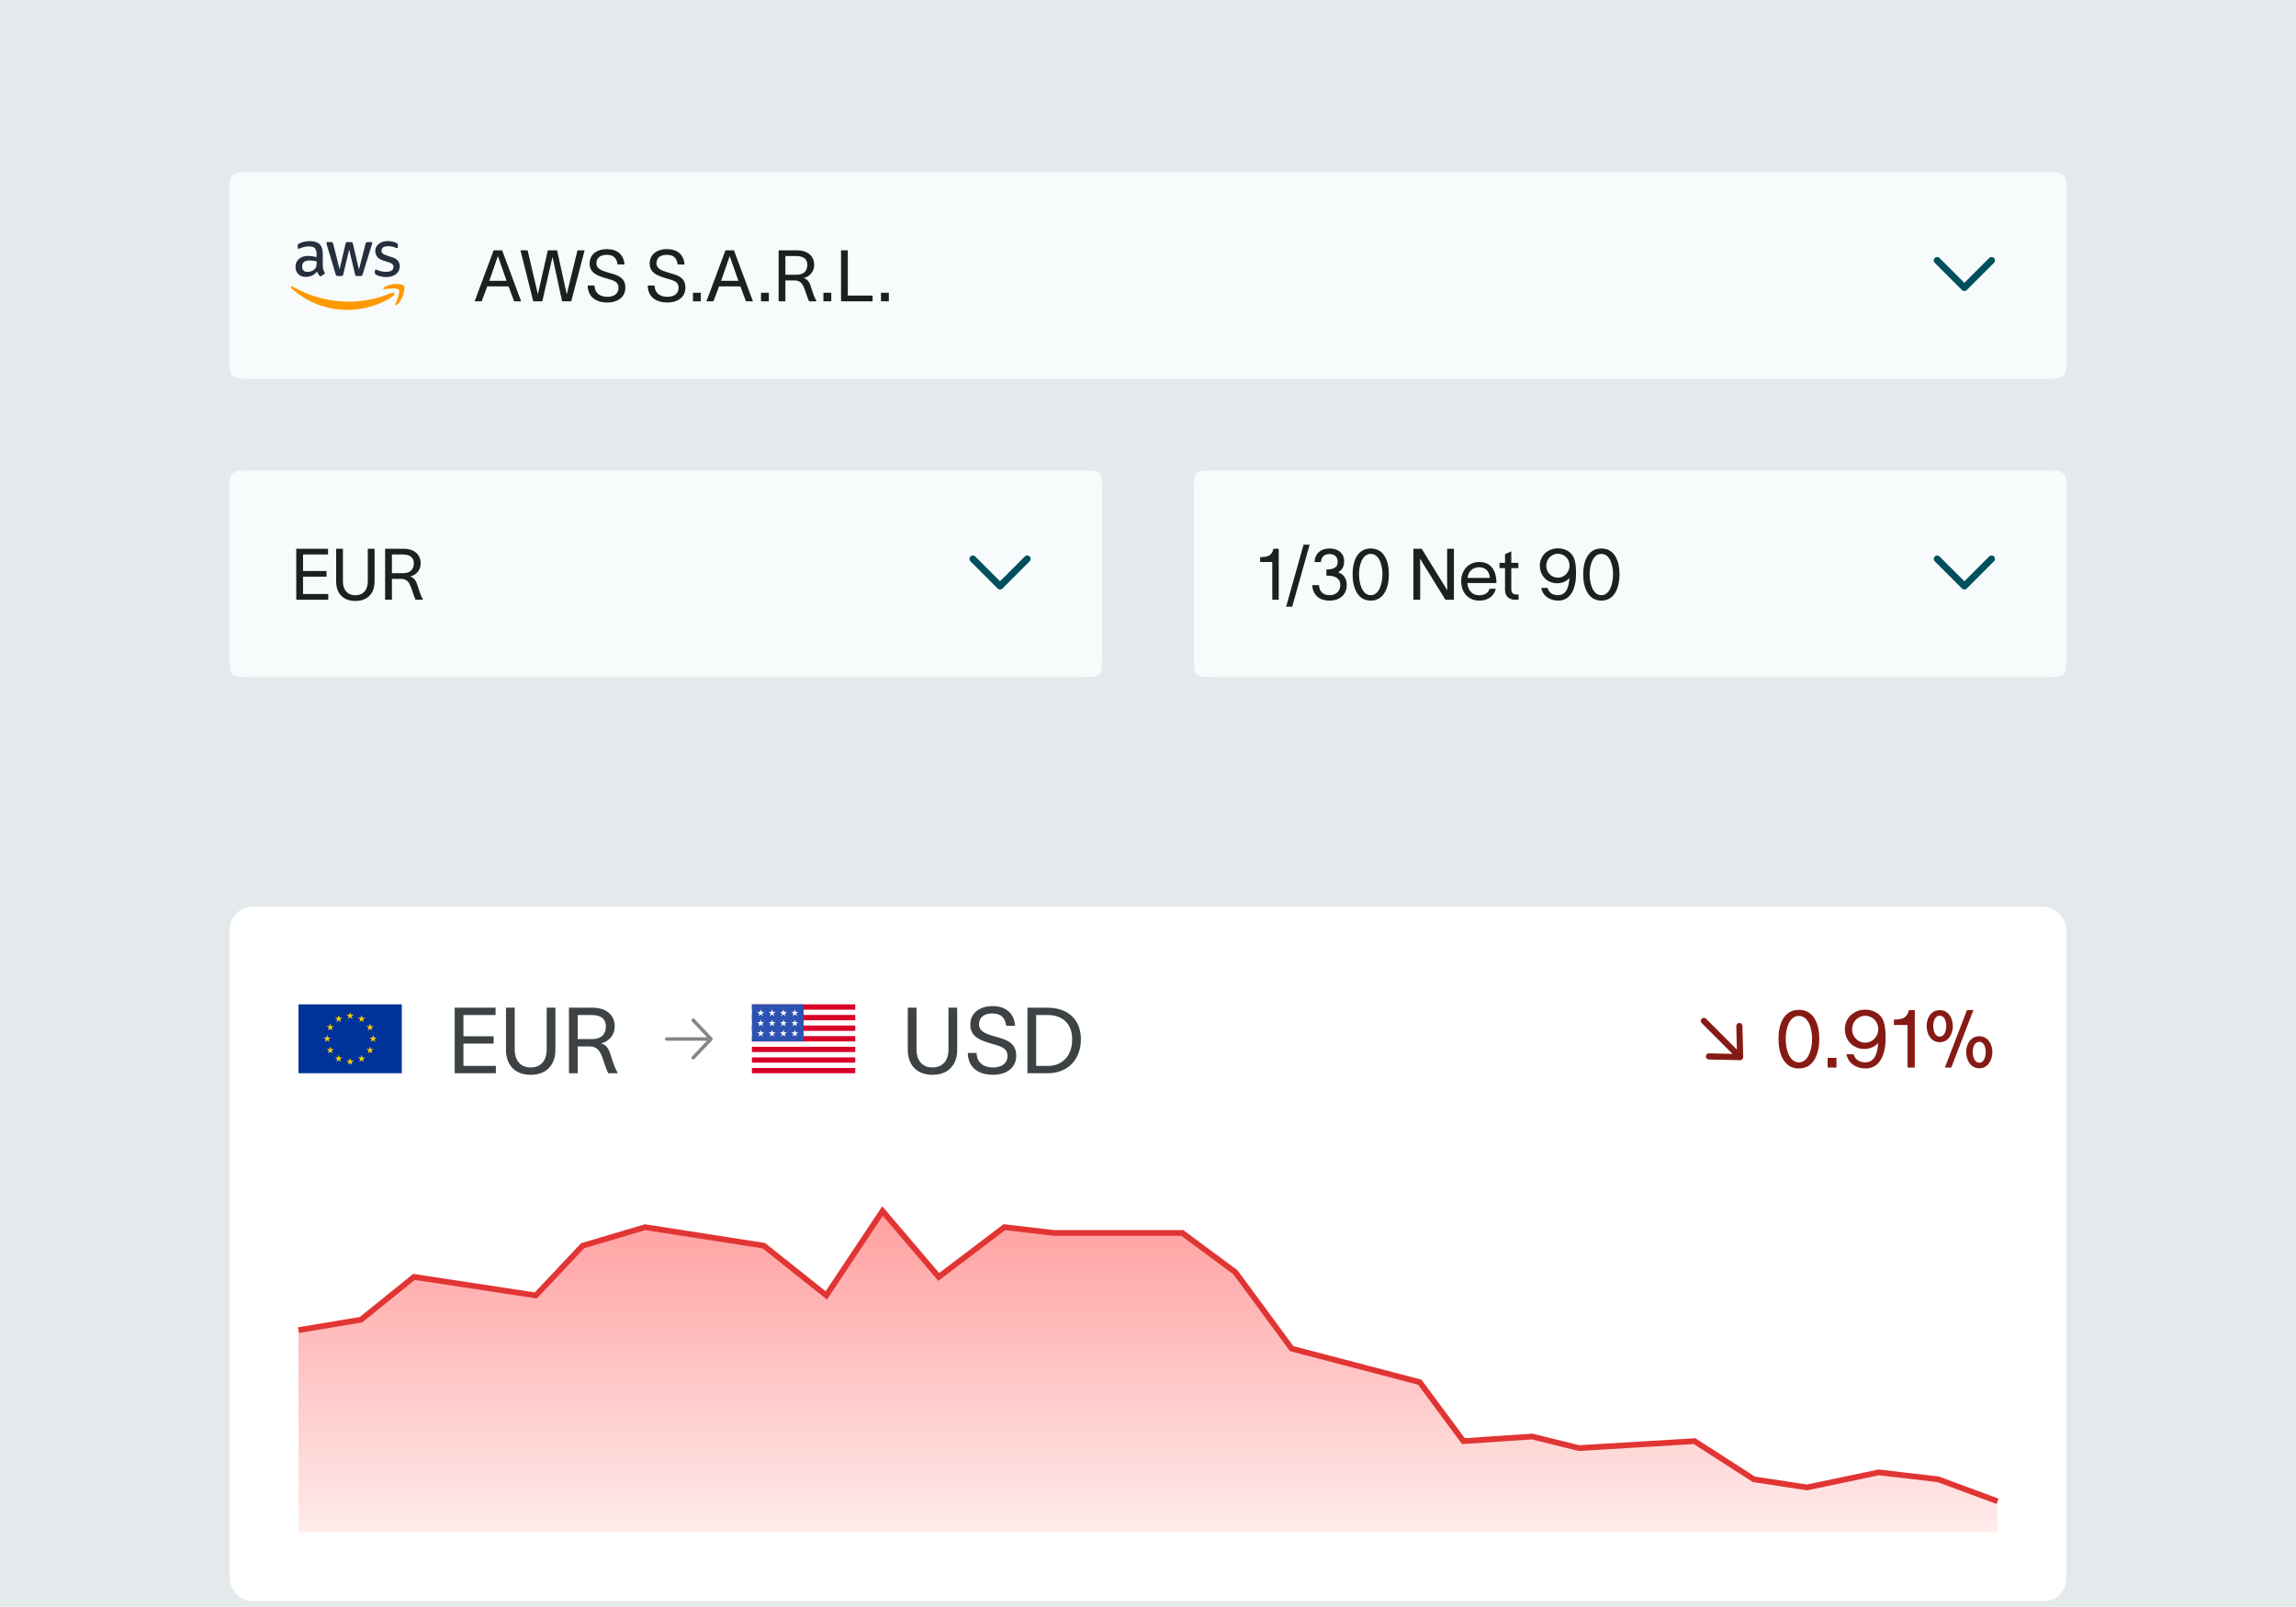 <svg width="400" height="280" viewBox="0 0 400 280" fill="none" xmlns="http://www.w3.org/2000/svg">
<g clip-path="url(#clip0_342_24324)">
<rect width="400" height="280" fill="#E4EAEC"/>
<g filter="url(#filter0_dd_342_24324)">
<rect x="40" y="130" width="320" height="121" rx="4" fill="white"/>
<g clip-path="url(#clip1_342_24324)">
<path d="M52 147H70V159H52V147Z" fill="#003399"/>
<path d="M60.999 148.33L61.149 148.791H61.636L61.244 149.075L61.391 149.536L60.999 149.252L60.607 149.536L60.757 149.076L60.365 148.791H60.85L60.999 148.33ZM58.999 148.864L59.149 149.324H59.636L59.244 149.609L59.391 150.07L58.999 149.785L58.607 150.07L58.757 149.609L58.365 149.324H58.85L58.999 148.864ZM57.533 150.33L57.682 150.791H58.169L57.777 151.075L57.925 151.536L57.533 151.252L57.141 151.536L57.29 151.076L56.899 150.791H57.383L57.533 150.33ZM56.999 152.33L57.149 152.791H57.636L57.244 153.075L57.391 153.536L56.999 153.252L56.607 153.536L56.757 153.076L56.365 152.791H56.85L56.999 152.33ZM57.533 154.33L57.682 154.791H58.169L57.777 155.075L57.925 155.536L57.533 155.252L57.141 155.536L57.29 155.076L56.899 154.791H57.383L57.533 154.33ZM58.999 155.797L59.149 156.257H59.636L59.244 156.542L59.391 157.003L58.999 156.718L58.607 157.003L58.757 156.542L58.365 156.258H58.85L58.999 155.797ZM62.999 148.864L63.149 149.324H63.636L63.244 149.609L63.391 150.07L62.999 149.785L62.607 150.07L62.757 149.609L62.365 149.324H62.85L62.999 148.864ZM64.466 150.33L64.616 150.791H65.102L64.71 151.075L64.858 151.536L64.466 151.252L64.074 151.536L64.224 151.076L63.832 150.791H64.316L64.466 150.33ZM64.999 152.33L65.149 152.791H65.635L65.244 153.075L65.391 153.536L64.999 153.252L64.607 153.536L64.757 153.076L64.365 152.791H64.85L64.999 152.33ZM64.466 154.33L64.616 154.791H65.102L64.71 155.075L64.858 155.536L64.466 155.252L64.074 155.536L64.224 155.076L63.832 154.791H64.316L64.466 154.33ZM60.999 156.33L61.149 156.791H61.636L61.244 157.075L61.391 157.536L60.999 157.252L60.607 157.536L60.757 157.076L60.365 156.791H60.85L60.999 156.33ZM62.999 155.797L63.149 156.257H63.636L63.244 156.542L63.391 157.003L62.999 156.718L62.607 157.003L62.757 156.542L62.365 156.258H62.85L62.999 155.797Z" fill="#FFCC00"/>
</g>
<path d="M86.336 147.576V148.856H80.736V152.552H86V153.832H80.736V157.72H86.384V159H79.216V147.576H86.336ZM96.76 154.936C96.76 157.336 95.4 159.272 92.456 159.272C89.512 159.272 88.152 157.336 88.152 154.936V147.576H89.672V154.936C89.672 156.584 90.536 157.992 92.456 157.992C94.376 157.992 95.24 156.584 95.24 154.936V147.576H96.76V154.936ZM99.122 159V147.576H103.218C105.826 147.576 107.09 149.032 107.09 150.824C107.09 152.456 105.986 153.496 104.706 153.8C105.81 154.088 106.146 154.952 106.578 156.392C106.898 157.448 107.138 158.088 107.57 158.84V159H105.954C105.57 158.216 105.282 157.16 104.946 156.264C104.546 155.192 104.082 154.328 102.706 154.328H100.642V159H99.122ZM100.642 153.048H103.154C104.77 153.048 105.554 152.168 105.554 150.824C105.554 149.8 104.994 148.856 103.058 148.856H100.642V153.048Z" fill="#3D4344"/>
<path d="M124.087 153.231L121.001 156.505C120.94 156.57 120.84 156.602 120.773 156.602C120.698 156.602 120.624 156.576 120.565 156.524C120.439 156.414 120.43 156.226 120.544 156.104L123.161 153.328H116.143C115.972 153.328 115.834 153.195 115.834 153.047C115.834 152.899 115.972 152.733 116.143 152.733H123.161L120.544 149.956C120.429 149.834 120.438 149.646 120.564 149.535C120.691 149.426 120.886 149.434 121.001 149.556L124.087 152.83C124.193 152.943 124.193 153.118 124.087 153.231Z" fill="#3D4344" fill-opacity="0.64"/>
<g clip-path="url(#clip2_342_24324)">
<path d="M131 147H149V159H131V147Z" fill="white"/>
<path d="M131 147H149V147.923H131V147ZM131 148.846H149V149.768H131V148.846ZM131 150.691H149V151.614H131V150.691ZM131 152.537H149V153.46H131V152.537ZM131 154.386H149V155.309H131V154.386ZM131 156.232H149V157.154H131V156.232ZM131 158.077H149V159H131V158.077Z" fill="#D80027"/>
<path d="M131 147H140V153.46H131V147Z" fill="#2E52B2"/>
<path d="M132.678 151.874L132.537 151.425L132.383 151.874H131.92L132.295 152.144L132.155 152.593L132.537 152.316L132.909 152.593L132.766 152.144L133.148 151.874H132.678ZM134.653 151.874L134.509 151.425L134.362 151.874H133.899L134.274 152.144L134.134 152.593L134.509 152.316L134.888 152.593L134.748 152.144L135.123 151.874H134.653ZM136.636 151.874L136.485 151.425L136.344 151.874H135.871L136.257 152.144L136.109 152.593L136.485 152.316L136.871 152.593L136.723 152.144L137.099 151.874H136.636ZM138.608 151.874L138.467 151.425L138.32 151.874H137.853L138.232 152.144L138.092 152.593L138.467 152.316L138.846 152.593L138.695 152.144L139.081 151.874H138.608ZM134.509 149.642L134.362 150.091H133.899L134.274 150.368L134.134 150.811L134.509 150.537L134.888 150.811L134.748 150.368L135.123 150.091H134.653L134.509 149.642ZM132.537 149.642L132.383 150.091H131.92L132.295 150.368L132.155 150.811L132.537 150.537L132.909 150.811L132.766 150.368L133.148 150.091H132.678L132.537 149.642ZM136.485 149.642L136.344 150.091H135.871L136.257 150.368L136.109 150.811L136.485 150.537L136.871 150.811L136.723 150.368L137.099 150.091H136.636L136.485 149.642ZM138.467 149.642L138.32 150.091H137.853L138.232 150.368L138.092 150.811L138.467 150.537L138.846 150.811L138.695 150.368L139.081 150.091H138.608L138.467 149.642ZM132.537 147.867L132.383 148.309H131.92L132.295 148.586L132.155 149.032L132.537 148.754L132.909 149.032L132.766 148.586L133.148 148.309H132.678L132.537 147.867ZM134.509 147.867L134.362 148.309H133.899L134.274 148.586L134.134 149.032L134.509 148.754L134.888 149.032L134.748 148.586L135.123 148.309H134.653L134.509 147.867ZM136.485 147.867L136.344 148.309H135.871L136.257 148.586L136.109 149.032L136.485 148.754L136.871 149.032L136.723 148.586L137.099 148.309H136.636L136.485 147.867ZM138.467 147.867L138.32 148.309H137.853L138.232 148.586L138.092 149.032L138.467 148.754L138.846 149.032L138.695 148.586L139.081 148.309H138.608L138.467 147.867Z" fill="white"/>
</g>
<path d="M166.76 154.936C166.76 157.336 165.4 159.272 162.456 159.272C159.512 159.272 158.152 157.336 158.152 154.936V147.576H159.672V154.936C159.672 156.584 160.536 157.992 162.456 157.992C164.376 157.992 165.24 156.584 165.24 154.936V147.576H166.76V154.936ZM170.13 155.464C170.194 157.176 171.362 157.992 173.026 157.992C174.37 157.992 175.522 157.368 175.522 155.976C175.522 154.568 174.338 154.328 172.898 153.896C171.01 153.336 169.09 152.776 169.042 150.616C168.994 148.408 170.818 147.304 172.882 147.304C175.17 147.304 176.674 148.456 176.85 150.744H175.314C175.106 149.304 174.386 148.584 172.882 148.584C171.618 148.584 170.562 149.112 170.562 150.504C170.562 151.672 171.682 152.12 173.186 152.552C175.09 153.096 177.042 153.512 177.042 155.928C177.042 158.264 175.074 159.272 173.026 159.272C170.53 159.272 168.642 158.072 168.61 155.464H170.13ZM182.437 147.576C186.181 147.576 188.309 149.752 188.309 153.096C188.309 156.44 186.181 159 182.533 159H178.997V147.576H182.437ZM180.517 157.72H182.581C184.901 157.72 186.789 156.152 186.789 153.096C186.789 150.168 184.901 148.856 182.517 148.856H180.517V157.72Z" fill="#3D4344"/>
<g clip-path="url(#clip3_342_24324)">
<path d="M303.142 156.73C303.288 156.733 303.43 156.676 303.534 156.572C303.638 156.468 303.693 156.328 303.692 156.181L303.565 150.751C303.559 150.454 303.313 150.221 303.018 150.229C302.723 150.237 302.487 150.481 302.495 150.776L302.588 154.869L297.22 149.501C297.01 149.291 296.673 149.291 296.463 149.501C296.253 149.711 296.253 150.049 296.463 150.259L301.831 155.627L297.738 155.53C297.441 155.524 297.198 155.758 297.19 156.053C297.183 156.348 297.418 156.593 297.713 156.601L303.142 156.727V156.73Z" fill="#861B15"/>
</g>
<path d="M313.395 157.104C315.033 157.104 315.691 154.878 315.691 153.002C315.691 151.14 315.033 149.012 313.395 149.012C311.757 149.012 311.099 151.14 311.099 153.002C311.099 154.878 311.757 157.104 313.395 157.104ZM309.839 153.002C309.839 150.454 310.763 147.948 313.395 147.948C316.027 147.948 316.951 150.454 316.951 153.002C316.951 155.55 316.027 158.168 313.395 158.168C310.763 158.168 309.839 155.564 309.839 153.002ZM318.403 156.32H319.943V158H318.403V156.32ZM321.405 151.322C321.405 149.362 322.973 147.92 324.947 147.92C325.997 147.92 326.963 148.312 327.593 149.012C328.321 149.824 328.503 151.126 328.503 152.876C328.503 155.746 327.495 158.168 325.031 158.168C323.155 158.168 321.937 157.076 321.671 155.69H322.931C323.127 156.362 323.659 157.104 324.947 157.104C326.487 157.104 327.075 155.76 327.215 153.716C326.781 154.262 325.913 154.766 324.807 154.766C322.847 154.766 321.405 153.296 321.405 151.322ZM322.665 151.322C322.665 152.596 323.631 153.674 324.947 153.674C326.277 153.674 327.229 152.526 327.229 151.322C327.229 149.992 326.221 148.984 324.947 148.984C323.673 148.984 322.665 150.048 322.665 151.322ZM333.585 158H332.325V150.594H329.945V149.642C331.303 149.642 332.255 149.432 332.549 148.004H333.585V158ZM337.934 152.624C338.648 152.624 339.068 151.784 339.068 150.762C339.068 149.74 338.648 148.97 337.934 148.97C337.22 148.97 336.8 149.754 336.8 150.762C336.8 151.784 337.22 152.624 337.934 152.624ZM335.652 150.776C335.652 149.362 336.436 148.004 337.934 148.004C339.432 148.004 340.216 149.362 340.216 150.776C340.216 152.176 339.432 153.59 337.934 153.59C336.436 153.59 335.652 152.176 335.652 150.776ZM338.83 158H339.95L343.8 147.99H342.68L338.83 158ZM342.54 155.312C342.54 153.912 343.324 152.554 344.822 152.554C346.306 152.554 347.104 153.912 347.104 155.312C347.104 156.712 346.306 158.14 344.822 158.14C343.324 158.14 342.54 156.712 342.54 155.312ZM343.688 155.298C343.688 156.32 344.108 157.174 344.822 157.174C345.536 157.174 345.942 156.32 345.942 155.298C345.942 154.29 345.536 153.52 344.822 153.52C344.108 153.52 343.688 154.29 343.688 155.298Z" fill="#861B15"/>
<path d="M62.882 201.943L52 203.756V239H348V233.581L337.662 229.752L327.324 228.543L314.809 231.162L305.559 229.752L295.221 223.102L275.088 224.311L266.926 222.296L254.956 223.102L247.338 212.824L225.029 206.98L215.235 193.68L205.985 186.829H183.676L174.971 185.821L163.544 194.486L153.75 183L143.956 197.711L133.074 189.045L112.397 185.821L101.515 189.045L93.353 197.711L72.132 194.486L62.882 201.943Z" fill="url(#paint0_linear_342_24324)"/>
<path d="M52 203.756L62.882 201.943L72.132 194.486L93.353 197.711L101.515 189.045L112.397 185.821L133.074 189.045L143.956 197.711L153.75 183L163.544 194.486L174.971 185.821L183.676 186.829H205.985L215.235 193.68L225.029 206.98L247.338 212.824L254.956 223.102L266.926 222.296L275.088 224.311L295.221 223.102L305.559 229.752L314.809 231.162L327.324 228.543L337.662 229.752L348 233.581" stroke="#E13534"/>
</g>
<g filter="url(#filter1_dd_342_24324)">
<path d="M40 79.556C40 77.879 40 77.041 40.521 76.521C41.041 76 41.88 76 43.556 76H188.444C190.121 76 190.959 76 191.479 76.521C192 77.041 192 77.879 192 79.556V108.444C192 110.121 192 110.959 191.479 111.479C190.959 112 190.121 112 188.444 112H43.556C41.88 112 41.041 112 40.521 111.479C40 110.959 40 110.121 40 108.444V79.556Z" fill="#F8FBFC"/>
<path d="M57.15 89.615V90.61H52.794V93.485H56.888V94.48H52.794V97.504H57.187V98.5H51.612V89.615H57.15ZM65.257 95.339C65.257 97.206 64.199 98.712 61.91 98.712C59.62 98.712 58.562 97.206 58.562 95.339V89.615H59.744V95.339C59.744 96.621 60.416 97.716 61.91 97.716C63.403 97.716 64.075 96.621 64.075 95.339V89.615H65.257V95.339ZM67.094 98.5V89.615H70.28C72.309 89.615 73.292 90.747 73.292 92.141C73.292 93.41 72.433 94.219 71.438 94.456C72.296 94.68 72.558 95.352 72.894 96.472C73.142 97.293 73.329 97.791 73.665 98.376V98.5H72.408C72.109 97.89 71.885 97.069 71.624 96.372C71.313 95.538 70.952 94.866 69.882 94.866H68.277V98.5H67.094ZM68.277 93.871H70.23C71.487 93.871 72.097 93.186 72.097 92.141C72.097 91.344 71.662 90.61 70.156 90.61H68.277V93.871Z" fill="#1D2020"/>
<path d="M174.645 96.538C174.413 96.77 174.037 96.77 173.808 96.538L169.064 91.797C168.832 91.565 168.832 91.189 169.064 90.96C169.296 90.73 169.672 90.727 169.901 90.96L174.223 95.281L178.546 90.957C178.778 90.725 179.154 90.725 179.383 90.957C179.613 91.189 179.616 91.565 179.383 91.794L174.645 96.538Z" fill="#004F5C"/>
<path d="M208 79.556C208 77.879 208 77.041 208.521 76.521C209.041 76 209.879 76 211.556 76H356.444C358.121 76 358.959 76 359.479 76.521C360 77.041 360 77.879 360 79.556V108.444C360 110.121 360 110.959 359.479 111.479C358.959 112 358.121 112 356.444 112H211.556C209.879 112 209.041 112 208.521 111.479C208 110.959 208 110.121 208 108.444V79.556Z" fill="#F8FBFC"/>
<path d="M222.773 98.5H221.653V91.917H219.537V91.071C220.744 91.071 221.59 90.884 221.852 89.615H222.773V98.5ZM227.099 88.905H228.157L225.121 99.707H224.063L227.099 88.905ZM229.008 91.929C229.058 90.523 230.029 89.565 231.659 89.565C233.214 89.565 234.173 90.461 234.173 91.768C234.173 92.726 233.849 93.286 233.14 93.709C234.061 94.082 234.621 94.717 234.621 95.949C234.621 97.542 233.476 98.649 231.622 98.649C229.842 98.649 228.797 97.704 228.61 96.073V95.949H229.792V96.036C229.892 97.144 230.576 97.704 231.646 97.704C232.866 97.704 233.501 96.895 233.501 95.912C233.501 94.704 232.455 94.306 231.36 94.306H231.086V93.224C231.273 93.224 231.435 93.211 231.597 93.199C232.493 93.124 233.053 92.738 233.053 91.904C233.053 91.033 232.518 90.536 231.622 90.536C230.688 90.536 230.24 91.071 230.141 91.755L230.116 91.929H229.008ZM238.805 97.704C240.261 97.704 240.846 95.725 240.846 94.057C240.846 92.402 240.261 90.511 238.805 90.511C237.349 90.511 236.764 92.402 236.764 94.057C236.764 95.725 237.349 97.704 238.805 97.704ZM235.644 94.057C235.644 91.792 236.465 89.565 238.805 89.565C241.145 89.565 241.966 91.792 241.966 94.057C241.966 96.322 241.145 98.649 238.805 98.649C236.465 98.649 235.644 96.335 235.644 94.057ZM246.239 89.615H247.682L251.142 95.227C251.478 95.762 251.801 96.31 252.137 96.845C252.137 96.235 252.112 95.688 252.112 95.078V89.615H253.295V98.5H251.814L248.367 92.925C248.031 92.402 247.732 91.867 247.396 91.344C247.396 91.967 247.421 92.552 247.421 93.174V98.5H246.239V89.615ZM260.598 96.584C260.237 97.952 259.155 98.649 257.723 98.649C255.819 98.649 254.563 97.268 254.563 95.252C254.563 93.311 255.882 91.917 257.699 91.917C259.963 91.917 260.673 93.734 260.698 95.389V95.588H255.645C255.732 96.932 256.554 97.716 257.699 97.716C258.557 97.716 259.279 97.38 259.503 96.584H260.598ZM255.658 94.692H259.565C259.466 93.572 258.843 92.838 257.699 92.838C256.541 92.838 255.807 93.584 255.658 94.692ZM263.293 96.696C263.293 97.268 263.616 97.579 264.114 97.579H264.562V98.5H264.002C262.758 98.5 262.198 97.766 262.198 96.77V92.987H261.24V92.066H262.198V90.56L263.293 90.063V92.066H264.525V92.987H263.293V96.696ZM268.262 92.564C268.262 90.822 269.656 89.54 271.411 89.54C272.344 89.54 273.203 89.888 273.763 90.511C274.41 91.232 274.572 92.39 274.572 93.945C274.572 96.496 273.676 98.649 271.485 98.649C269.818 98.649 268.735 97.679 268.499 96.447H269.619C269.793 97.044 270.266 97.704 271.411 97.704C272.78 97.704 273.302 96.509 273.427 94.692C273.041 95.177 272.269 95.625 271.286 95.625C269.544 95.625 268.262 94.319 268.262 92.564ZM269.382 92.564C269.382 93.696 270.241 94.655 271.411 94.655C272.593 94.655 273.439 93.634 273.439 92.564C273.439 91.382 272.543 90.486 271.411 90.486C270.278 90.486 269.382 91.432 269.382 92.564ZM278.982 97.704C280.438 97.704 281.023 95.725 281.023 94.057C281.023 92.402 280.438 90.511 278.982 90.511C277.526 90.511 276.941 92.402 276.941 94.057C276.941 95.725 277.526 97.704 278.982 97.704ZM275.821 94.057C275.821 91.792 276.643 89.565 278.982 89.565C281.322 89.565 282.143 91.792 282.143 94.057C282.143 96.322 281.322 98.649 278.982 98.649C276.643 98.649 275.821 96.335 275.821 94.057Z" fill="#1D2020"/>
<path d="M342.645 96.538C342.413 96.77 342.037 96.77 341.808 96.538L337.064 91.797C336.832 91.565 336.832 91.189 337.064 90.96C337.296 90.73 337.672 90.727 337.901 90.96L342.223 95.281L346.546 90.957C346.778 90.725 347.154 90.725 347.383 90.957C347.613 91.189 347.616 91.565 347.383 91.794L342.645 96.538Z" fill="#004F5C"/>
</g>
<g filter="url(#filter2_dd_342_24324)">
<path d="M40 27.556C40 25.88 40 25.041 40.521 24.521C41.041 24 41.88 24 43.556 24H356.444C358.121 24 358.959 24 359.479 24.521C360 25.041 360 25.88 360 27.556V56.444C360 58.12 360 58.959 359.479 59.479C358.959 60 358.121 60 356.444 60H43.556C41.879 60 41.041 60 40.521 59.479C40 58.959 40 58.12 40 56.444V27.556Z" fill="#F8FBFC"/>
<g clip-path="url(#clip4_342_24324)">
<path d="M56.245 40.358C56.245 40.605 56.272 40.805 56.318 40.952C56.371 41.099 56.437 41.259 56.529 41.433C56.562 41.486 56.575 41.539 56.575 41.586C56.575 41.653 56.535 41.72 56.45 41.786L56.035 42.067C55.975 42.107 55.916 42.127 55.864 42.127C55.798 42.127 55.732 42.093 55.666 42.033C55.574 41.933 55.495 41.827 55.429 41.72C55.363 41.606 55.297 41.479 55.225 41.326C54.711 41.94 54.066 42.247 53.289 42.247C52.736 42.247 52.294 42.087 51.972 41.766C51.649 41.446 51.484 41.019 51.484 40.485C51.484 39.918 51.682 39.457 52.084 39.11C52.485 38.763 53.019 38.59 53.697 38.59C53.921 38.59 54.151 38.61 54.395 38.643C54.639 38.676 54.889 38.73 55.152 38.79V38.303C55.152 37.795 55.047 37.442 54.843 37.235C54.632 37.028 54.276 36.928 53.77 36.928C53.539 36.928 53.302 36.954 53.058 37.014C52.815 37.075 52.578 37.148 52.347 37.241C52.242 37.288 52.163 37.315 52.117 37.328C52.071 37.342 52.038 37.348 52.011 37.348C51.919 37.348 51.873 37.281 51.873 37.141V36.814C51.873 36.708 51.886 36.627 51.919 36.581C51.952 36.534 52.011 36.487 52.103 36.441C52.334 36.32 52.611 36.22 52.933 36.14C53.256 36.053 53.598 36.013 53.96 36.013C54.744 36.013 55.317 36.194 55.686 36.554C56.048 36.914 56.232 37.462 56.232 38.196V40.358H56.245ZM53.572 41.373C53.789 41.373 54.013 41.333 54.25 41.252C54.487 41.172 54.698 41.026 54.876 40.825C54.981 40.699 55.06 40.558 55.1 40.398C55.139 40.238 55.166 40.044 55.166 39.818V39.537C54.975 39.49 54.77 39.45 54.56 39.424C54.349 39.397 54.145 39.384 53.941 39.384C53.499 39.384 53.177 39.471 52.959 39.651C52.742 39.831 52.637 40.084 52.637 40.418C52.637 40.732 52.716 40.965 52.88 41.126C53.038 41.292 53.269 41.373 53.572 41.373ZM58.86 42.093C58.741 42.093 58.662 42.073 58.61 42.027C58.557 41.987 58.511 41.893 58.471 41.766L56.924 36.607C56.884 36.474 56.865 36.387 56.865 36.34C56.865 36.234 56.917 36.173 57.023 36.173H57.668C57.793 36.173 57.879 36.194 57.925 36.24C57.977 36.28 58.017 36.374 58.056 36.501L59.163 40.919L60.19 36.501C60.223 36.367 60.263 36.28 60.315 36.24C60.368 36.2 60.46 36.173 60.579 36.173H61.105C61.231 36.173 61.316 36.194 61.369 36.24C61.422 36.28 61.468 36.374 61.494 36.501L62.535 40.972L63.674 36.501C63.713 36.367 63.759 36.28 63.806 36.24C63.858 36.2 63.944 36.173 64.062 36.173H64.675C64.78 36.173 64.839 36.227 64.839 36.34C64.839 36.374 64.833 36.407 64.826 36.447C64.82 36.487 64.806 36.541 64.78 36.614L63.193 41.773C63.154 41.907 63.107 41.993 63.055 42.033C63.002 42.073 62.916 42.1 62.804 42.1H62.238C62.113 42.1 62.027 42.08 61.975 42.033C61.922 41.987 61.876 41.9 61.85 41.766L60.829 37.462L59.815 41.76C59.782 41.893 59.742 41.98 59.69 42.027C59.637 42.073 59.545 42.093 59.426 42.093H58.86ZM67.322 42.274C66.98 42.274 66.637 42.234 66.308 42.154C65.979 42.073 65.722 41.987 65.551 41.886C65.445 41.827 65.373 41.76 65.346 41.7C65.32 41.64 65.307 41.573 65.307 41.513V41.172C65.307 41.032 65.36 40.965 65.458 40.965C65.498 40.965 65.537 40.972 65.577 40.986C65.616 40.999 65.676 41.026 65.742 41.052C65.965 41.152 66.209 41.233 66.466 41.286C66.729 41.339 66.986 41.366 67.25 41.366C67.664 41.366 67.987 41.292 68.211 41.146C68.435 40.999 68.553 40.785 68.553 40.512C68.553 40.325 68.494 40.171 68.376 40.044C68.257 39.918 68.033 39.804 67.71 39.697L66.756 39.397C66.275 39.244 65.919 39.017 65.702 38.716C65.485 38.423 65.373 38.096 65.373 37.749C65.373 37.468 65.432 37.221 65.551 37.008C65.669 36.794 65.827 36.607 66.025 36.461C66.222 36.307 66.446 36.194 66.71 36.114C66.973 36.033 67.25 36 67.539 36C67.684 36 67.836 36.007 67.981 36.027C68.132 36.047 68.27 36.073 68.409 36.1C68.54 36.133 68.665 36.167 68.784 36.207C68.903 36.247 68.995 36.287 69.061 36.327C69.153 36.38 69.219 36.434 69.258 36.494C69.298 36.547 69.317 36.621 69.317 36.714V37.028C69.317 37.168 69.265 37.241 69.166 37.241C69.113 37.241 69.028 37.215 68.916 37.161C68.54 36.988 68.119 36.901 67.651 36.901C67.276 36.901 66.98 36.961 66.775 37.088C66.571 37.215 66.466 37.408 66.466 37.682C66.466 37.869 66.532 38.029 66.663 38.156C66.795 38.282 67.039 38.409 67.388 38.523L68.323 38.823C68.797 38.977 69.139 39.19 69.344 39.464C69.548 39.737 69.647 40.051 69.647 40.398C69.647 40.685 69.587 40.946 69.475 41.172C69.357 41.399 69.199 41.6 68.995 41.76C68.79 41.927 68.547 42.047 68.264 42.133C67.967 42.227 67.658 42.274 67.322 42.274Z" fill="#252F3E"/>
<path fill-rule="evenodd" clip-rule="evenodd" d="M68.567 45.517C66.4 47.139 63.253 48 60.546 48C56.753 48 53.335 46.579 50.754 44.216C50.55 44.029 50.734 43.775 50.978 43.922C53.77 45.564 57.214 46.559 60.777 46.559C63.18 46.559 65.821 46.051 68.251 45.01C68.613 44.843 68.923 45.25 68.567 45.517Z" fill="#FF9900"/>
<path fill-rule="evenodd" clip-rule="evenodd" d="M69.47 44.476C69.193 44.116 67.639 44.303 66.934 44.389C66.724 44.416 66.691 44.229 66.882 44.089C68.12 43.208 70.155 43.462 70.392 43.755C70.629 44.056 70.326 46.118 69.167 47.106C68.989 47.259 68.818 47.179 68.897 46.979C69.16 46.318 69.746 44.83 69.47 44.476Z" fill="#FF9900"/>
</g>
<path d="M83.91 46.5H82.691L86.001 37.615H87.482L90.792 46.5H89.573L88.602 43.899H84.894L83.91 46.5ZM85.242 42.928H88.254L86.76 38.672H86.723L85.242 42.928ZM90.673 37.615H91.917L93.473 44.26L93.697 45.243H93.709L93.933 44.26L95.439 37.615H97.057L98.513 44.26L98.737 45.256H98.749L98.986 44.26L100.604 37.615H101.848L100.106 44.26L99.521 46.5H97.928L96.26 38.797H96.248L94.991 44.26L94.481 46.5H92.9L92.34 44.26L90.673 37.615ZM103.568 43.75C103.618 45.081 104.526 45.716 105.821 45.716C106.866 45.716 107.762 45.231 107.762 44.148C107.762 43.053 106.841 42.866 105.721 42.53C104.253 42.095 102.759 41.659 102.722 39.979C102.685 38.262 104.103 37.403 105.709 37.403C107.488 37.403 108.658 38.299 108.795 40.079H107.6C107.438 38.959 106.878 38.399 105.709 38.399C104.725 38.399 103.904 38.809 103.904 39.892C103.904 40.8 104.775 41.149 105.945 41.485C107.426 41.908 108.944 42.232 108.944 44.111C108.944 45.928 107.413 46.712 105.821 46.712C103.879 46.712 102.411 45.778 102.386 43.75H103.568ZM114.032 43.75C114.081 45.081 114.99 45.716 116.284 45.716C117.329 45.716 118.225 45.231 118.225 44.148C118.225 43.053 117.305 42.866 116.185 42.53C114.716 42.095 113.223 41.659 113.185 39.979C113.148 38.262 114.567 37.403 116.172 37.403C117.952 37.403 119.121 38.299 119.258 40.079H118.064C117.902 38.959 117.342 38.399 116.172 38.399C115.189 38.399 114.368 38.809 114.368 39.892C114.368 40.8 115.239 41.149 116.409 41.485C117.889 41.908 119.408 42.232 119.408 44.111C119.408 45.928 117.877 46.712 116.284 46.712C114.343 46.712 112.874 45.778 112.849 43.75H114.032ZM120.729 45.007H122.098V46.5H120.729V45.007ZM124.294 46.5H123.074L126.385 37.615H127.866L131.176 46.5H129.956L128.986 43.899H125.277L124.294 46.5ZM125.626 42.928H128.637L127.144 38.672H127.106L125.626 42.928ZM132.578 45.007H133.947V46.5H132.578V45.007ZM135.645 46.5V37.615H138.831C140.859 37.615 141.843 38.747 141.843 40.141C141.843 41.41 140.984 42.219 139.988 42.456C140.847 42.68 141.108 43.352 141.444 44.472C141.693 45.293 141.88 45.791 142.216 46.376V46.5H140.959C140.66 45.89 140.436 45.069 140.175 44.372C139.864 43.538 139.503 42.866 138.433 42.866H136.827V46.5H135.645ZM136.827 41.871H138.781C140.038 41.871 140.648 41.186 140.648 40.141C140.648 39.344 140.212 38.61 138.707 38.61H136.827V41.871ZM143.455 45.007H144.824V46.5H143.455V45.007ZM146.522 37.615H147.704V45.504H152.022V46.5H146.522V37.615ZM153.481 45.007H154.85V46.5H153.481V45.007Z" fill="#1D2020"/>
<path d="M342.645 44.538C342.413 44.77 342.037 44.77 341.808 44.538L337.064 39.797C336.832 39.565 336.832 39.189 337.064 38.96C337.296 38.73 337.672 38.727 337.901 38.96L342.223 43.281L346.546 38.957C346.778 38.725 347.154 38.725 347.383 38.957C347.613 39.189 347.616 39.565 347.383 39.794L342.645 44.538Z" fill="#004F5C"/>
</g>
</g>
<defs>
<filter id="filter0_dd_342_24324" x="20" y="130" width="360" height="161" filterUnits="userSpaceOnUse" color-interpolation-filters="sRGB">
<feFlood flood-opacity="0" result="BackgroundImageFix"/>
<feColorMatrix in="SourceAlpha" type="matrix" values="0 0 0 0 0 0 0 0 0 0 0 0 0 0 0 0 0 0 127 0" result="hardAlpha"/>
<feMorphology radius="4" operator="erode" in="SourceAlpha" result="effect1_dropShadow_342_24324"/>
<feOffset dy="8"/>
<feGaussianBlur stdDeviation="4"/>
<feComposite in2="hardAlpha" operator="out"/>
<feColorMatrix type="matrix" values="0 0 0 0 0.059 0 0 0 0 0.216 0 0 0 0 0.243 0 0 0 0.03 0"/>
<feBlend mode="normal" in2="BackgroundImageFix" result="effect1_dropShadow_342_24324"/>
<feColorMatrix in="SourceAlpha" type="matrix" values="0 0 0 0 0 0 0 0 0 0 0 0 0 0 0 0 0 0 127 0" result="hardAlpha"/>
<feMorphology radius="4" operator="erode" in="SourceAlpha" result="effect2_dropShadow_342_24324"/>
<feOffset dy="20"/>
<feGaussianBlur stdDeviation="12"/>
<feComposite in2="hardAlpha" operator="out"/>
<feColorMatrix type="matrix" values="0 0 0 0 0.059 0 0 0 0 0.216 0 0 0 0 0.243 0 0 0 0.08 0"/>
<feBlend mode="normal" in2="effect1_dropShadow_342_24324" result="effect2_dropShadow_342_24324"/>
<feBlend mode="normal" in="SourceGraphic" in2="effect2_dropShadow_342_24324" result="shape"/>
</filter>
<filter id="filter1_dd_342_24324" x="34" y="74" width="332" height="48" filterUnits="userSpaceOnUse" color-interpolation-filters="sRGB">
<feFlood flood-opacity="0" result="BackgroundImageFix"/>
<feColorMatrix in="SourceAlpha" type="matrix" values="0 0 0 0 0 0 0 0 0 0 0 0 0 0 0 0 0 0 127 0" result="hardAlpha"/>
<feMorphology radius="2" operator="erode" in="SourceAlpha" result="effect1_dropShadow_342_24324"/>
<feOffset dy="2"/>
<feGaussianBlur stdDeviation="2"/>
<feComposite in2="hardAlpha" operator="out"/>
<feColorMatrix type="matrix" values="0 0 0 0 0.059 0 0 0 0 0.216 0 0 0 0 0.243 0 0 0 0.06 0"/>
<feBlend mode="normal" in2="BackgroundImageFix" result="effect1_dropShadow_342_24324"/>
<feColorMatrix in="SourceAlpha" type="matrix" values="0 0 0 0 0 0 0 0 0 0 0 0 0 0 0 0 0 0 127 0" result="hardAlpha"/>
<feMorphology radius="2" operator="erode" in="SourceAlpha" result="effect2_dropShadow_342_24324"/>
<feOffset dy="4"/>
<feGaussianBlur stdDeviation="4"/>
<feComposite in2="hardAlpha" operator="out"/>
<feColorMatrix type="matrix" values="0 0 0 0 0.059 0 0 0 0 0.216 0 0 0 0 0.243 0 0 0 0.1 0"/>
<feBlend mode="normal" in2="effect1_dropShadow_342_24324" result="effect2_dropShadow_342_24324"/>
<feBlend mode="normal" in="SourceGraphic" in2="effect2_dropShadow_342_24324" result="shape"/>
</filter>
<filter id="filter2_dd_342_24324" x="34" y="22" width="332" height="48" filterUnits="userSpaceOnUse" color-interpolation-filters="sRGB">
<feFlood flood-opacity="0" result="BackgroundImageFix"/>
<feColorMatrix in="SourceAlpha" type="matrix" values="0 0 0 0 0 0 0 0 0 0 0 0 0 0 0 0 0 0 127 0" result="hardAlpha"/>
<feMorphology radius="2" operator="erode" in="SourceAlpha" result="effect1_dropShadow_342_24324"/>
<feOffset dy="2"/>
<feGaussianBlur stdDeviation="2"/>
<feComposite in2="hardAlpha" operator="out"/>
<feColorMatrix type="matrix" values="0 0 0 0 0.059 0 0 0 0 0.216 0 0 0 0 0.243 0 0 0 0.06 0"/>
<feBlend mode="normal" in2="BackgroundImageFix" result="effect1_dropShadow_342_24324"/>
<feColorMatrix in="SourceAlpha" type="matrix" values="0 0 0 0 0 0 0 0 0 0 0 0 0 0 0 0 0 0 127 0" result="hardAlpha"/>
<feMorphology radius="2" operator="erode" in="SourceAlpha" result="effect2_dropShadow_342_24324"/>
<feOffset dy="4"/>
<feGaussianBlur stdDeviation="4"/>
<feComposite in2="hardAlpha" operator="out"/>
<feColorMatrix type="matrix" values="0 0 0 0 0.059 0 0 0 0 0.216 0 0 0 0 0.243 0 0 0 0.1 0"/>
<feBlend mode="normal" in2="effect1_dropShadow_342_24324" result="effect2_dropShadow_342_24324"/>
<feBlend mode="normal" in="SourceGraphic" in2="effect2_dropShadow_342_24324" result="shape"/>
</filter>
<linearGradient id="paint0_linear_342_24324" x1="200" y1="183" x2="200" y2="239" gradientUnits="userSpaceOnUse">
<stop stop-color="#FF9F9F"/>
<stop offset="1" stop-color="#FFEBEB"/>
</linearGradient>
<clipPath id="clip0_342_24324">
<rect width="400" height="280" fill="white"/>
</clipPath>
<clipPath id="clip1_342_24324">
<rect width="18" height="12" fill="white" transform="translate(52 147)"/>
</clipPath>
<clipPath id="clip2_342_24324">
<rect width="18" height="12" fill="white" transform="translate(131 147)"/>
</clipPath>
<clipPath id="clip3_342_24324">
<rect width="12" height="12" fill="white" transform="translate(294 147)"/>
</clipPath>
<clipPath id="clip4_342_24324">
<rect width="19.8" height="12" fill="white" transform="translate(50.666 36)"/>
</clipPath>
</defs>
</svg>
